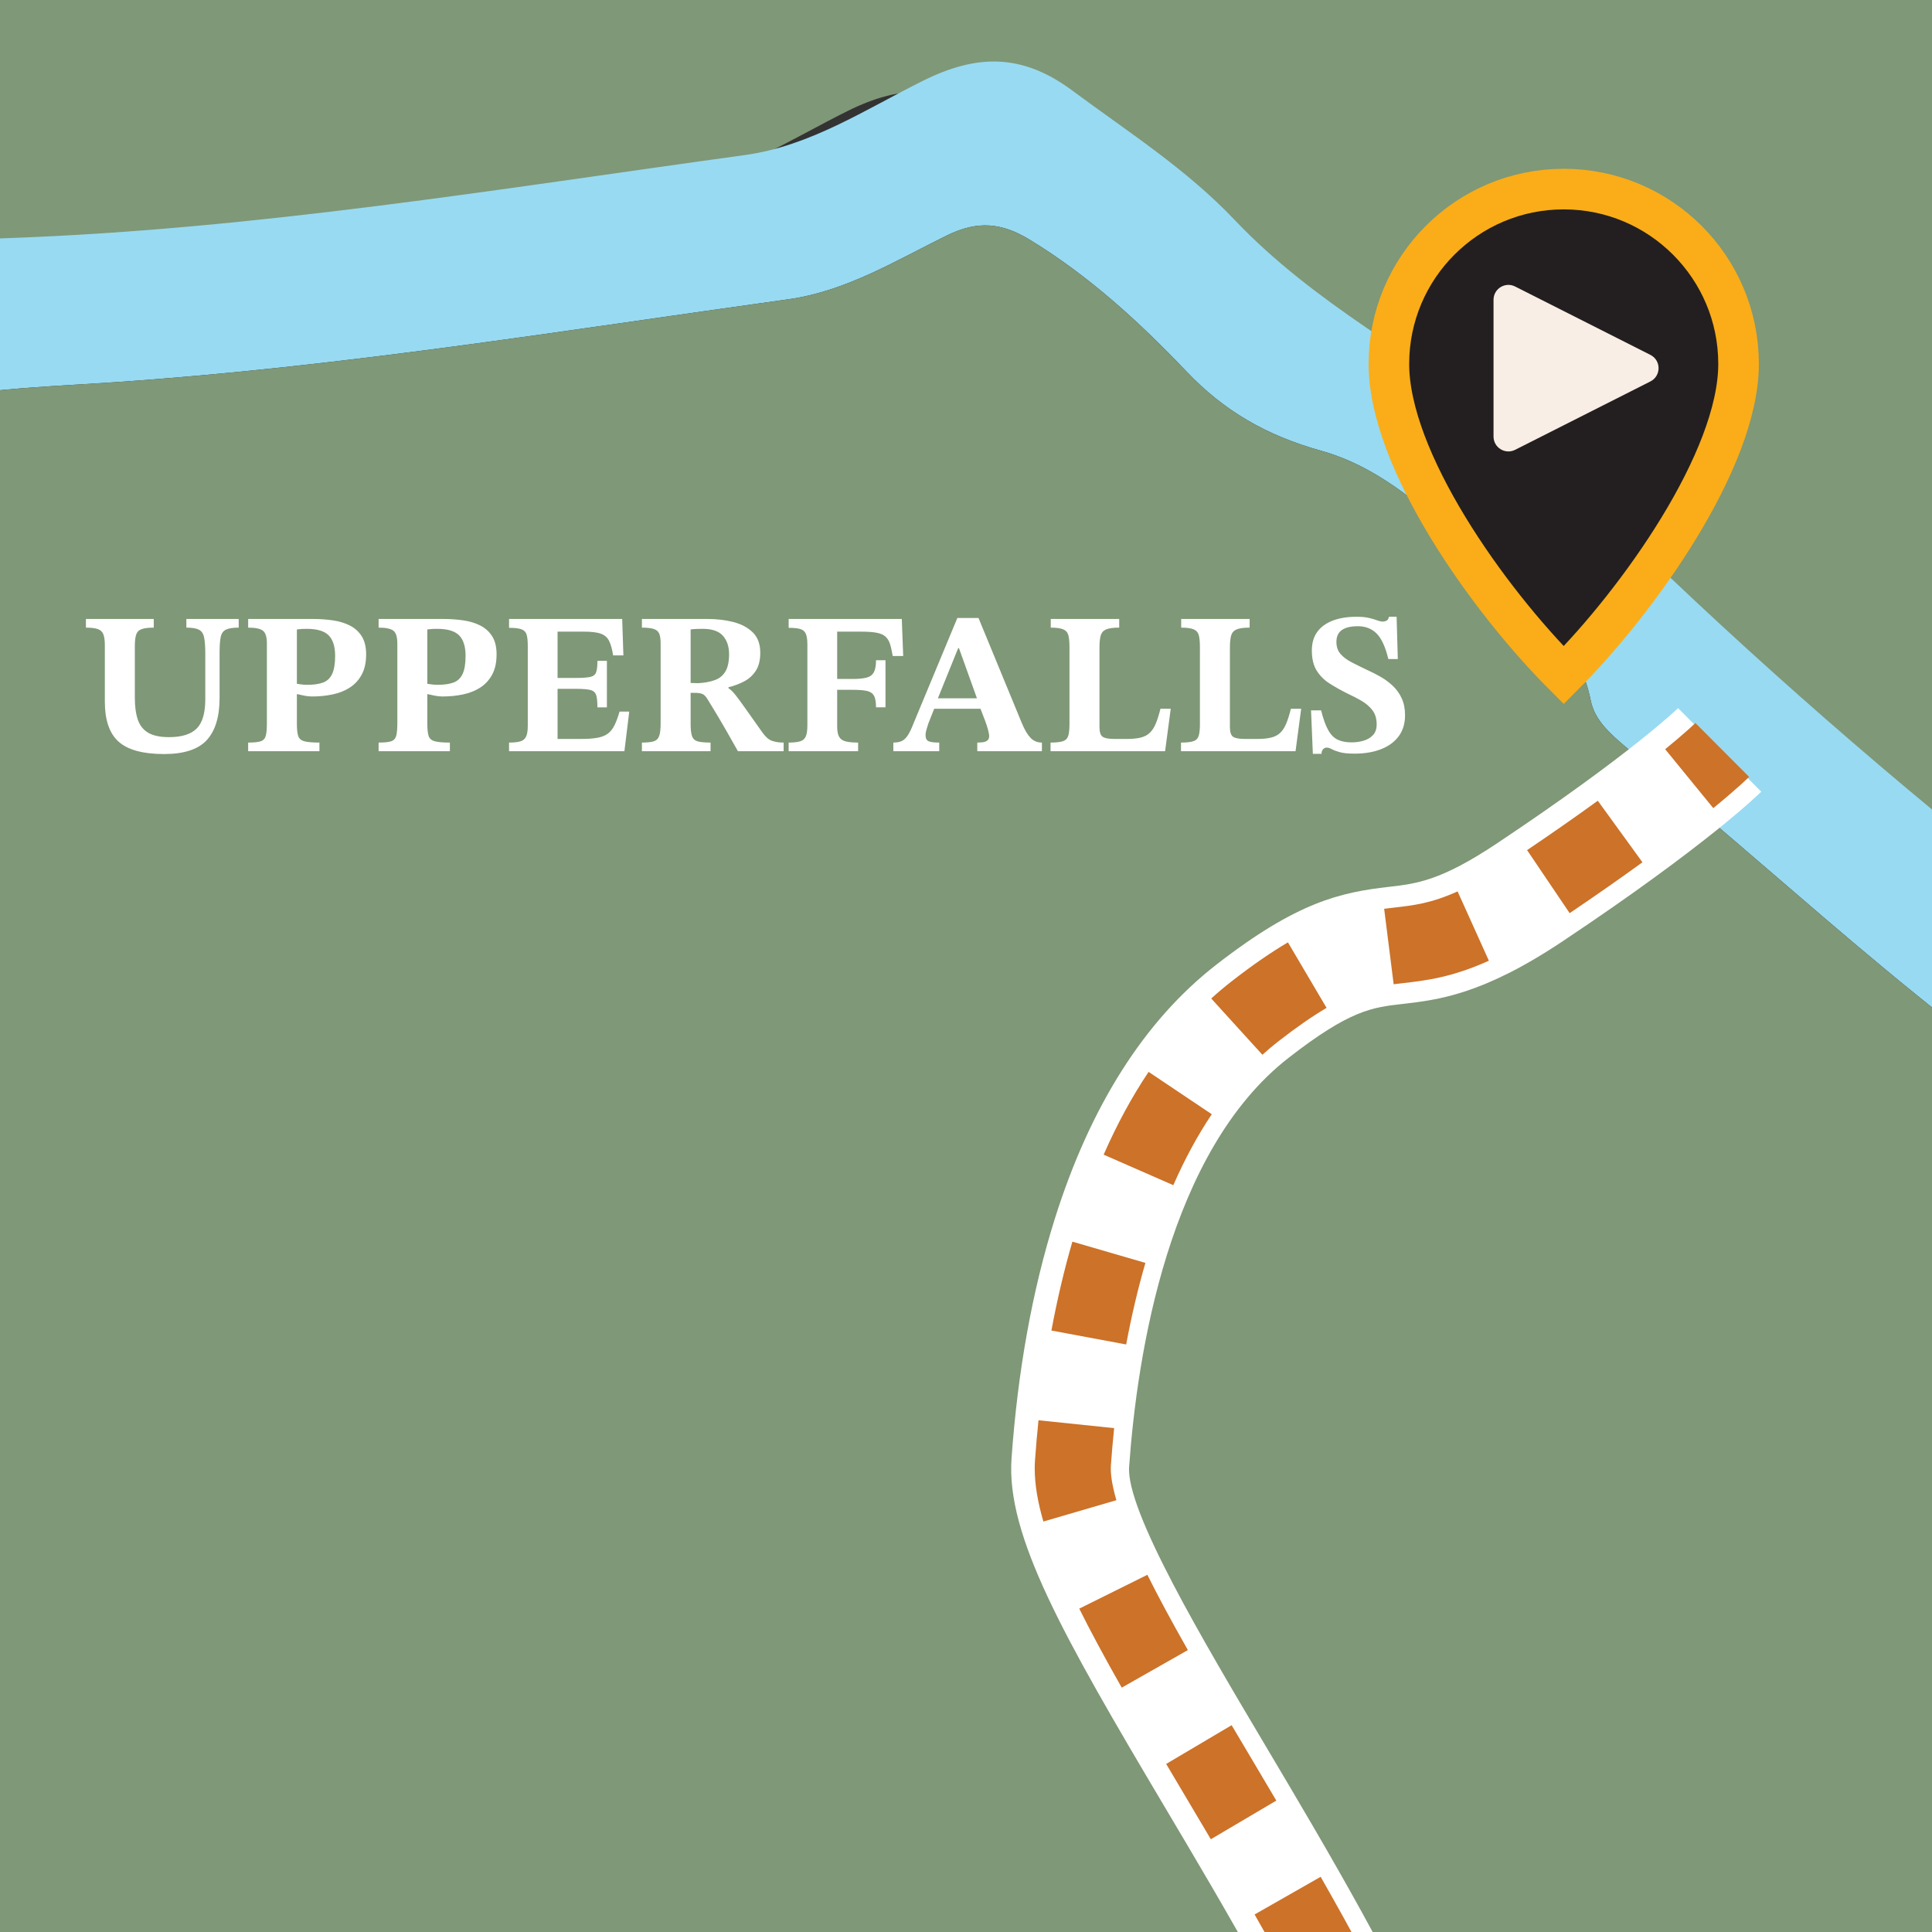 <?xml version="1.0" encoding="UTF-8"?>
<svg id="Layer_2" data-name="Layer 2" xmlns="http://www.w3.org/2000/svg" xmlns:xlink="http://www.w3.org/1999/xlink" viewBox="0 0 2445.814 2445.814">
  <rect x="0" y="0" width="2445.814" height="2445.814" fill="#333333" stroke="none"/>
  <defs>
    <clipPath id="clippath">
      <rect width="2445.814" height="2445.814" fill="none" stroke-width="0"/>
    </clipPath>
    <clipPath id="clippath-1">
      <rect x="-7608.182" y="-2249.82" width="11609.673" height="11609.673" fill="none" stroke-width="0"/>
    </clipPath>
  </defs>
  <g id="Layer_2-2" data-name="Layer 2">
    <g>
      <g clip-path="url(#clippath)">
        <g id="Layer_1-2" data-name="Layer 1-2">
          <g>
            <g clip-path="url(#clippath-1)">
              <g>
                <g id="e2eBXO">
                  <g>
                    <path d="M7629.445-2210.222c1313.488,0,2626.973,0,3940.461-0,23.192,199.64,48.282,399.089,68.333,599.043,5.501,54.866,25.226,58.493,72.041,46.461,163.14-41.929,327.532-78.982,490.941-119.911,38.565-9.66,52.37-.881,61.957,39.293,46.145,193.355,96.545,385.692,145.009,578.498,26.884,106.963,26.475,106.935,126.116,79.704,6.326-1.729,13.787.685,20.717,1.171V4065.87c-68.652,9.391-130.489,40.903-185.811,77.123-50.253,32.903-86.118,26.781-133.527.958-460.692-250.929-922.118-500.512-1383.79-749.637-87.739-47.346-88.287-45.492-125.216,46.494-162.225,404.072-326.448,807.358-485.617,1212.629-33.108,84.3-95.392,164.716-90.586,255.649,8.614,162.944,36.778,324.849,56.595,487.211,4.736,38.804,23.357,55.39,65.05,54.082,91.322-2.865,182.815-2.048,274.206-.608,142.232,2.239,136.419-27.845,134.99,134.402-144.283,12.27-284.93,27.736-418.541,98.628-328.833,174.475-665.784,333.712-993.785,509.671-156.491,83.949-320.647,151.096-475.59,238.27-183.69,103.35-374.688,193.715-562.516,289.718-29.525,15.091-55.653,28.328-90.475,3.744-181.375-128.055-364.676-253.373-547.077-379.981-317.237-220.201-635.445-439.034-950.664-662.091-81.76-57.857-176.015-101.625-241.312-179.614-207.106-247.354-411.063-497.343-616.238-746.315-.666-23.369,1.903-47.37-2.517-70.007-32.578-166.863-66.378-333.521-83.301-502.922-11.068-110.788-74.442-175.069-177.394-190.407-222.212-33.104-438.234-95.503-647.384-174.721-187.354-70.962-402.546-79.992-554.919-232.563-131.198-131.367-300.792-224.868-390.7-397.269-21.538-41.301-49.739-79.101-74.339-118.844-14.28-23.067-32.711-42.376-60.517-42.797-100.747-1.524-201.535-1.692-302.288-.622-28.398.301-52.55,16.79-52.157,46.253.391,29.254,29.462,34.527,52.457,35.227,63.226,1.925,127.354,7.375,189.627-.47,89.064-11.219,139.03,29.011,178.256,102.458,30.565,57.233,63.595,115.925,107.623,162.55,67.11,71.07,146.349,130.508,217.412,198.066,118.221,112.39,249.201,197.418,409.453,242.637,323.332,91.238,638.193,212.966,971.831,266.61,21.128,3.397,32.815,9.76,36.857,33.16,26.929,155.88,55.44,311.486,83.114,467.238,2.593,14.584-1.291,27.918-14.296,37.112-99.115-118.046-198.23-236.092-297.345-354.138-5.986-17.873-18.494-27.721-37.059-30.118l-.139,1.041c.539-12.519-4.168-22.351-14.912-29.087-4.042-4.394-8.083-8.789-12.125-13.183-5.397-4.731-10.794-9.463-16.191-14.194l1.226-1.062c-23.982-54.734-63.383-88.174-123.267-102.465-238.773-56.983-476.857-116.849-715.482-174.468-28.104-6.786-52.609-16.829-75.367-34.767-280.89-221.415-563.397-440.811-842.118-664.915-44.761-35.989-102.36-55.373-134.764-109.054-58.028-96.127-121.082-189.21-181.301-284.03-74.63-117.513-156.808-229.179-202.917-364.531-122.951-360.933-253.831-719.164-381.292-1078.564-10.192-28.739-17.773-58.725-41.391-80.128-70.631-64.007-139.395-131.871-212.152-191.361-183.358-149.924-357.78-308.313-523.696-476.773-14.635-14.859-31.441-27.812-48.293-40.219-115.777-85.239-245.834-152.888-345.373-257.721-62.127-65.432-135.425-111.846-206.166-164.384-64.16-47.65-121.727-45.554-188.709-12.29-73.037,36.271-142.684,82.704-225.861,94.131-309.975,42.584-618.93,94.026-932.543,105.095-53.398,1.885-108.912,4.636-159.316,20.289-251.49,78.097-496.119,184.108-763.361,197.621-81.835,4.138-169.303,37.79-246.755-32.66-154.08-140.152-310.81-277.595-470.824-410.902-49.439-41.188-88.427-98.536-155.19-117.519l-1.815,1.311c-4.79-4.742-9.58-9.485-14.371-14.228l.88-.642c-4.387-24.409-20.005-37.115-43.437-41.678-4.511-4.436-9.022-8.872-13.54-13.303-29.416-42.303-66.412-76.028-112.53-99.432-8.031-5.165-16.061-10.329-24.092-15.494-8.527-21.632-22.416-37.277-46.448-41.601-3.238-15.597-13.08-23.98-28.591-26.169-17.312-18.845-33.626-38.734-52.088-56.375-209.655-200.343-420.06-399.905-629.172-600.811-40.838-39.235-84.042-73.696-133.593-101.219-144.508-80.268-290.444-158.287-431.631-244.084-83.445-50.708-181.302-77.659-251.206-150.667,6.243-188.911,15.68-377.802,16.814-566.743.348-57.926,22.656-89.234,67.002-117.996,62.251-40.374,134.524-64.645,188.798-117.631h1942.084c23.626,90.795,28.264,92.968,106.379,49.914,30.207-16.65,60.429-33.277,90.644-49.914,2720.794 0,5441.589 0,8162.383 0,7.834,128.956-15.399,245.873-89.807,358.577-84.769,128.395-178.738,253.928-233.74,399.486-123.364,326.478-242.008,654.738-363.476,981.937-9.408,25.339-10.223,47.962-5.876,74.663,31.568,193.883,66.378,387.488,89.322,582.457,25.406,215.894,69.66,417.77,266.42,549.666,47.804,32.044,75.482,109.99,129.78,108.712,49.255-1.159,84.232-68.151,122.852-108.386,35.363-36.841,62.758-41.598,108.065-11.434,120.147,79.99,233.603,170.374,361.948,237.915,29.459,15.502,41.31,42.354,47.67,73.891,27.748,137.621,60.529,274.378,83.284,412.796,11.821,71.914,50.596,116.482,104.065,158.442,41.413,32.501,58.519,23.341,71.296-23.454,36.387-133.257,66.096-269.152,113.941-398.262,60.64-163.633,66.67-321.193-3.26-481.517-12.118-27.78-19.081-57.841-28.024-86.969-73.577-239.594-147.766-479.005-219.738-719.081-9.595-32-26.574-64.658-7.54-101.843,28.803-56.262,54.888-114.095,78.791-172.623,17.164-42.031,38.905-47.719,81.328-31.538,286.742,109.368,574.758,215.401,861.813,323.957,37.2,14.068,65.18,13.717,94.723-16.53,96.551-98.849,194.862-195.992,293.189-293.086,20.08-19.827,28.608-40.551,23.74-69.08-13.364-78.319-27.353-156.684-36.007-235.588-4.025-36.677-19.895-53.205-53.111-63.273-118.817-36.016-236.153-77.196-355.724-110.388-315.928-87.698-316.277-86.439-549.726-319.003-14.954-14.897-29.286-30.49-45.015-44.523-30.771-27.457-48.756-59.735-56.878-101.563-39.232-202.041-84.895-402.891-120.927-605.471-15.898-89.389-50.767-175.923-45.653-268.885v-.001Z" fill="#7f9877" stroke-width="0"/>
                    <path d="M10806.681,6730.454c-10.024,14.726-25.473,12.512-40.129,12.846-21.066-22.947-50.572-18.486-72.631-11.605-109.717,34.222-211.392,76.132-287.747,174.346-311.466,400.625-542.258,859.759-894.059,1230.75-181.189,191.073-339.8,406.285-578.329,536.146-67.677,36.845-126.153,99.314-197.444,119.152-210.36,58.535-426.156,82.853-643.915,36.948-130.33-27.473-260.096-57.623-390.339-85.524-618.703-132.542-1240.618-248.276-1863.884-357.091-56.706-9.901-117.083-10.879-167.489-46.664-80.071-56.842-159.716-114.391-241.502-168.688-203.848-135.332-391.038-297.684-631.075-374.18-60.515-19.285-97.014-17.517-137.664,32.419-85.591,105.136-175.821,206.518-264.9,308.788-167.436,192.234-335.937,383.541-503.022,576.079-236.015,271.972-472.691,543.394-706.003,817.673-115.053,135.256-239.497,262.584-344.979,405.959h-253.315c200.642-252.671,419.895-489.413,629.369-734.527,138.195-161.706,280.302-320.06,419.783-480.676,171.662-197.675,342.599-395.979,513.486-594.326,109.854-127.504,218.623-255.946,328.864-383.112,26.142-30.154,32.151-49.328-13.887-64.406-108.713-35.608-213.541-83.514-326.166-106.681-308.549-63.469-617.195-125.223-931.057-159.349-210.726-22.911-417.638-67.667-633.488-41.184-242.935,29.804-489.157,31.592-731.137,73.666-149.275,25.956-305.192,23.852-447.99,73.855-350.964,122.893-712.085,218.763-1048.817,380.357-115.893,55.616-240.807,94.475-345.643,170.968-103.777,75.722-202.246,158.669-304.545,236.472-343.464,261.212-705.871,492.874-1089.337,690.952-60.075,31.03-115.233,75.199-182.252,89.181-231.13,48.22-462.349,95.349-701.415,76.703-88.562-6.908-178.17.908-267.156-2.179-178.375-6.189-353.866,17.61-530.454,38.066-150.423,17.428-300.523,66.013-451.931,44.853-207.649-29.019-416.966-57.205-618.676-115.874-242.587-70.557-487.701-138.706-720.464-235.079-261.966-108.465-501.434-258.114-668.393-502.23-52.963-77.438-101.05-162.749-181.527-219.033-21.336-26.761-42.84-53.389-63.959-80.322-18.179-23.185-39.188-30.192-65.155-12.852-23.33-.892-47.059-4.107-69.063,6.923-108.827,54.548-225.681,51.569-342.785,49.452-44.223-.8-88.576,5.127-132.591,7.74-148.83,8.834-298.482,22.8-439.798-50.561-216.315-112.294-448.395-188.254-671.57-284.691-81.312-35.135-153.469-34.273-235.31-8.461-66.681,21.029-120.434,41.979-135.452,120.474-12.347,64.533-55.815,118.481-42.876,193.6,30.445,176.765,103.813,333.16,201.758,480.158,35.486,53.258,37.758,104.041-2.777,155.096-52.281,65.851-105.361,131.1-156.323,197.959-34.476,45.231-79.868,55.435-131.166,44.523-93.599-19.91-186.568-42.763-279.985-63.558-40.487-9.013-71.888-30.705-100.887-59.797-80.913-81.171-163.527-160.647-245.469-240.791-0-98.504-0-197.007-0-295.511,81.448,112.042,193.155,196.836,279.096,303.48,84.706,105.111,197.21,136.066,317.798,154.445,67.135,10.233,79.979-60.792,116.932-95.606,28.482-26.833,10.554-49.498-5.514-73.934-84.38-128.326-142.869-267.037-168.133-419.33-10.687-64.42-35.045-129.109-15.312-193.86,27.258-89.444,61.391-176.826,93.744-264.663,12.382-33.616,30.497-64.838,67.48-76.397,100.425-31.384,200.947-62.557,302.143-91.31,26.652-7.574,55.503-5.351,82.829,5.736,201.631,81.809,403.589,162.815,605.139,244.823,152.21,61.932,294.959,157.37,472.52,126.164,45.782-8.046,93.267-14.68,139.266-11.566,113.464,7.681,216.629-24.007,319.982-65.166,50.325-20.04,57.909-33.42,19.015-75.274-133.723-143.902-264.859-290.227-395.875-436.619-289.092-323.019-550.457-667.174-783.91-1032.47-11.233-17.576-26.577-33.484-25.925-56.454,3.382-119.186-12.266-239.46,10.551-357.447,81.955-423.788,192.827-842.085,239.974-1272.475,9.867-90.071,28.566-177.809-17.188-267.043-38.18-74.462-61.691-156.57-90.26-235.811-119.857-332.439-250.335-657.216-449.606-955.08-261.37-390.689-497.709-798.054-748.165-1196.139-122-193.912-233.925-394.217-366.58-581.406v-365.871c13.861,18.676,29.145,36.468,41.376,56.157,418.526,673.744,838.046,1346.878,1254.047,2022.179,91.79,149.004,199.282,289.552,261.12,456.057,85.519,230.271,172.292,460.076,257.868,690.326,36.992,99.531,82.543,193.456,60.16,309.482-37.496,194.369-54.343,392.627-87.933,587.863-55.296,321.4-168.706,631.838-173.82,963.41-1.011,65.553,8.431,115.662,42.005,169.403,171.512,274.529,375.806,524.296,578.396,775.507,50.729,62.904,65.19,63.217,116.487-6.453,5.387-.625,10.774-1.251,16.144-1.867,4.293-4.819,8.603-9.648,12.913-14.476-.015-4.586-.119-9.169-.313-13.745,41.311-.191,68.219-29.664,97.68-51.173,327.243-238.92,685.667-420.144,1061.286-567.547,232.994-91.432,470.193-168.293,723.96-186.059,148.648-10.406,300.513-24.984,442.786-65.961,303.213-87.33,604.091-183.88,895.317-308.371,167.41-71.564,333.59-147.504,508.779-199.749,34.948.152,69.195-2.872,104.171-8.089,156.158-23.295,313.123-41.127,469.51-62.968,110.341-15.411,221.2-29.464,330.084-52.402,161.411-34.003,322.91-65.746,486.464-88.103,142.78-19.516,288.327-12.507,429.387-46.733,6.969.35,13.938.7,20.908,1.051,29.435,2.278,60.109,14.301,86.044-10.94,33.178-3.068,66.357-6.136,99.535-9.204,19.578,12.773,38.319,15.574,55.132-4.624,60.543-17.25,122.687-7.773,184.067-11.028,33.456,15.928,66.439,20.5,98.211-4.081,75.156-3.657,150.312-7.314,225.468-10.971,19.639,16.448,38.539,17.149,56.481-2.646,142.426-8.085,284.757-20.121,427.294-23.482,365.074-8.61,728.651-29.589,1086.838-107.041,16.244,1.424,33.077,6.357,48.592,3.675,224.356-38.763,448.242-80.346,672.909-117.167,84.957-13.924,169.207-41.143,260.93-34.515-11.272,33.216-36.718,32.505-54.559,35.467-187.885,31.195-376.344,58.952-564.214,90.232-166.599,27.738-334.527,49.124-497.342,96.54-182.808,24.78-363.296,70.747-549.97,60.224-79.669,2.62-160.457-15.984-238.761,12.564-37.289.9-74.577,1.8-111.866,2.701-66.172.896-133.462-16.575-197.948,12.035-37.19.841-74.381,1.682-111.571,2.523-66.265.217-133.584-17.188-198.131,11.819-61.272,2.917-122.545,5.835-183.817,8.751-42.611-12.875-84.926-19.096-125.863,5.609-65.973,3.244-131.946,6.489-197.919,9.733-21.369-14.642-41.051-16.533-57.293,7.579-32.491,2.206-64.981,4.411-97.472,6.617-16.666-14.666-31.173-12.671-43.565,5.645-41.793,3.399-83.587,6.797-125.376,10.196-56.195-15.996-108.039,13.541-163.099,16.026-143.92,6.499-287.011,23.029-429.426,48.513-267.61,47.89-536.362,89.414-804.689,133.274-116.431,19.03-232.987,37.289-349.487,55.898-3.602-.241-7.208-.398-10.818-.471-23.832,3.522-51.072-8.675-70.476,15.275-192.687,79.221-383.646,163.008-578.431,236.679-363.19,137.366-725.036,279.984-1117.805,315.398-144.249,13.006-291.848,24.157-429.854,64.051-328.774,95.041-644.576,224.599-946.02,390.176-183.094,100.571-363.857,202.706-528.986,331.016-14.387,11.177-34.127,17.871-32.694,41.426-29.434,3.104-48.09,24.176-69.046,41.412-46.556,3.695-71.21,16.001-28.807,62.364,83.674,91.494,163.653,186.47,249.43,275.914,209.2,218.141,408.286,445.715,580.717,693.198,133.873,192.142,292.317,349.436,496.38,462.572,46.914,26.01,87.069,64.239,139.472,80.574,387.888,120.907,767.494,271.782,1174.365,324.1,60.121,7.731,121.01,30.937,179.537,25.477,157.762-14.718,314.044-44.792,471.687-61.454,104.331-11.026,207.567-36.565,313.334-31.174,275.633,14.045,551.75,34.464,825.35-17.98,104.616-20.052,213.384-26.275,310.196-80.74,146.922-82.654,299.225-156.253,442.84-244.154,209.562-128.268,416.057-262.176,612.777-409.732,229.42-172.086,444.88-359.529,718.6-469.708,453.847-182.687,905.019-370.484,1389.196-457.642,234.138-42.149,470.094-74.615,708.904-82.392,132.928-4.33,265.616-17.64,398.216-29.161,34.651-3.011,67.711-12.154,103.997-7.126,235.637,32.648,471.987,60.304,707.344,94.779,265.686,38.918,529.853,88.958,787.97,162.766,170.731,48.819,337.493,112.674,503.533,176.319,111.079,42.575,228.965,73.133,328.493,140.046,186.403,125.318,368.287,257.337,552.867,385.391,41.898,29.066,83.801,55.989,137.822,65.378,354.105,61.542,707.39,127.765,1061.374,190.014,441.52,77.64,873.637,201.459,1317.815,266.083,156.466,22.764,318.026,16.653,454.771-47.801,175.885-82.903,340.99-195.125,472.133-347.465,91.549-106.347,186.883-209.647,284.298-310.672,89.89-93.219,165.638-196.794,236.868-303.929,195.633-294.239,392.956-587.292,602.525-871.871,23.421-31.805,45.667-70.584,78.175-88.525,132.743-73.265,265.176-144.166,425.063-150.607,146.335-5.895,291.699-33.824,437.769-49.467,48.776-5.223,61.153-29.438,60.44-74.56-2.109-133.627-1.14-267.306-.706-400.963.076-23.266-1.645-48.334,5.972-69.509,105.533-293.356,216.818-582.707,430.497-820.848,145.029-161.63,332.03-226.237,535.749-255.664,135.795-19.616,275.73-9.69,407.747-57.243v211.079c-109.187,9.563-218.305,25.999-327.574,27.03-151.944,1.434-277.187,76.088-409.816,131.901-10.168,4.28-19.062,13.972-26.035,23.073-53.847,70.288-114.076,134.941-160.826,211.569-171.806,281.6-307.216,572.335-272.121,915.354,5.689,55.622.288,112.379.018,168.609-97.747,40.682-105.327,58.016-72.959,184.328,17.857-46.589,50.77-47.154,85.71-41.911,4.817,36.913,12.312,73.704,14.013,110.76,10.292,224.074,20.48,448.164,28.306,672.334,7.02,201.043,10.855,402.197,16.396,603.294.512,18.621.129,38.107,5.423,55.599,16.231,53.641,2.506,102.245-22.501,148.582-75.463,139.828-156.293,271.931-281.522,379.181-190.144,162.841-343.313,363.916-518.098,543.19-23.861,24.473-51.244,48.971-58.579,85.818-55.914,34.512-87.404,94.245-138.321,133.884-21.905-35.804-44.129-39.953-52.987,5.746-8.087,41.709-28.858,76.381-56.54,103.084-162.95,157.177-306.749,335.012-496.236,463.762h-450.338c58.758-43.509,126.933-68.772,192.273-99.61,78.193-36.902,168.538-59.446,228.609-120.619,155.771-158.633,322.901-305.223,475.561-467.433,272.661-289.717,534.199-589.878,819.146-868.309,111.138-108.598,204.112-235.064,157.791-409.717-2.914-10.983-.52-23.344-.794-35.06-5.38-231.627-2.564-463.854-19.359-694.653-9.672-132.865,4.912-266.908-21.89-398.624-10.947-53.795,24.15-122.569-22.4-160.365-45.437-36.895-109.166-2.418-163.261,5.155-98.29,13.764-199.876,5.809-294.912,41.884l-.004-.002Z" fill="#ddd" stroke-width="0"/>
                    <path d="M-1785.271-41.746c66.763,18.983,105.751,76.331,155.19,117.519,160.014,133.307,316.745,270.75,470.824,410.902,77.452,70.451,164.92,36.798,246.755,32.66,267.243-13.513,511.871-119.524,763.362-197.621,50.404-15.652,105.919-18.404,159.316-20.289,313.613-11.069,622.569-62.511,932.543-105.095,83.178-11.427,152.825-57.86,225.861-94.131,66.982-33.264,124.549-35.36,188.709,12.29,70.741,52.538,144.041,98.952,206.166,164.384,99.539,104.833,229.596,172.482,345.373,257.721,16.852,12.408,33.658,25.36,48.293,40.219,165.915,168.461,340.338,326.849,523.696,476.773,72.757,59.49,141.521,127.355,212.152,191.361,23.618,21.403,31.199,51.389,41.391,80.128,127.461,359.4,258.341,717.631,381.292,1078.564,46.107,135.353,128.287,247.018,202.917,364.531,60.219,94.821,123.273,187.903,181.301,284.03,32.405,53.68,90.005,73.065,134.764,109.054,278.723,224.103,561.228,443.5,842.118,664.915,22.756,17.938,47.263,27.982,75.367,34.767,238.624,57.619,476.709,117.485,715.482,174.468,59.883,14.291,99.285,47.73,123.251,102.479-71.036,1.48-108.099,45.403-132.113,105.645-25.38-11.084-45.606-29.743-74.767-36.658-223.042-52.896-444.786-111.427-668.431-161.529-64.893-14.538-117.659-43.15-167.599-82.338-255.771-200.699-510.466-402.78-767.359-602.032-130.156-100.953-253.609-205.51-334.851-353.774-45.926-83.814-109.175-157.975-158.064-240.374-45.191-76.166-97.999-147.974-127.658-233.651-113.365-327.482-229.971-653.842-344.382-980.966-33.994-97.199-64.419-193.801-151.374-262.263-106.477-83.832-207.683-174.355-311.169-261.985-13.997-19.44-28.005-38.863-55.16-40.29-22.809-38.585-75.32-57.051-84.178-101.061-13.339-66.263-56.91-107.225-102.748-146.342-74.521-63.595-143.454-143.116-238.141-169.498-70.145-19.543-123.579-50.85-170.86-100.51-59.955-62.972-123.577-121.129-198.316-166.717-35.075-21.394-65.6-24.801-104.833-5.524-64.725,31.803-127.671,70.724-201.066,80.902-284.544,39.458-568.025,85.889-855.373,105.133-103.579,6.937-208.063,9.188-311.569,42.066-295.428,93.842-586.303,206.334-906.645,199.637-109.409-2.288-165.31-54.506-222.374-126.337,6.423-9.617,11.895-20.062,19.422-28.72,56.598-65.096,54.943-75.489-9.727-132.327-62.594-55.014-118.553-118.629-185.505-167.373-88.911-64.733-151.004-158.667-247.289-214.95-34.086-19.925-74.223-44.777-63.994-97.797l-.001 0ZM3377.864,2978.704c-9.93-38.551-46.885-65.855-72.193-100.058-7.706-10.412-31.952-8.184-38.616,13.7-9.02,29.626,51.658,123.473,81.993,128.653,32.488,5.548,24.707-18.658,28.816-42.296v.001Z" fill="#98daf2" stroke-width="0"/>
                    <path d="M2475.45,4861.925c-37.905-61.314-78.124-121.338-113.236-184.211-75.175-134.607-149.1-269.217-240.195-394.785-94.286-129.967-176.796-268.892-217.468-427.007-29.006-112.77-50.763-227.459-81.69-339.656-13.401-48.614,1.398-62.744,44.324-81.517,90.669-39.653,199.623-47.679,266.796-129.841,56.126-68.651,122.748-78.419,200.277-58.417,58.337,15.051,108.135,5.081,157.986-30.717,102.236-73.415,205.276-145.048,327.393-185.931,79.427-26.592,153.912-67.811,231.024-101.533,26.677-11.667,35.251-31.769,26.167-56.602-10.65-29.108-33.446-27.889-57.772-15.702-176.872,88.615-370.922,143.906-528.083,270.661-53.792,43.385-110.92,48.972-177.68,35.293-55.017-11.273-119.214-28.465-162.143,29.76-73.644,99.884-189.32,123.068-293.99,166.593-30.078,12.507-46.115,4.598-37.294-31.299,14.514-59.066,16.662-119.95,25.666-179.602,41.623-275.77-48.862-523.677-175.301-755.576-82.909-152.06-157.725-304.946-226.162-463.781-42.043-97.579-19.8-178.673-6.537-267.719,5.134-34.462,16.451-67.955,23.155-102.24,29.708-151.912,181.568-305.626,332.717-330.404,144.563-23.699,257.748-100.849,359.683-199.733,103.486,87.63,204.692,178.153,311.169,261.985,86.955,68.461,117.38,165.064,151.374,262.263,114.411,327.123,231.017,653.484,344.382,980.966,29.659,85.676,82.466,157.485,127.658,233.65,48.888,82.399,112.138,156.56,158.064,240.374,81.242,148.264,204.696,252.821,334.851,353.774,256.893,199.252,511.59,401.333,767.359,602.032,49.94,39.188,102.706,67.8,167.599,82.338,223.644,50.102,445.388,108.633,668.431,161.529,29.161,6.916,49.388,25.574,74.767,36.658,158.642,224.328,343.612,427.453,517.429,639.504,75.126,91.651,141.883,190.92,231.058,270.729,62.57,101.458,149.555,183.782,219.393,279.427,94.593,129.547,204.898,241.74,343.885,323.7,16.922,9.977,28.873,23.316,36.563,40.966-43.87,18.472-37.094,43.251-14.777,77.232,62.722,95.502,122.017,193.244,183.211,289.756,141.478,223.136,283.724,445.789,424.42,669.417,18.879,30.003,38.651,48.821,76.572,51.531,97.597,6.972,195.215,15.53,292.276,27.8,247.342,31.268,493.702,68.28,738.402,117.429,78.897,15.847,167.552,36.021,239.743-24.593,51.647-43.365,106.759-60.621,172.378-52.613,10.517,1.284,24.407-2.719,32.752-9.318,140.573-111.186,316.665-160.177,461.422-263.925,11.885-8.516,29.952-30.651,40.254-9.486,23.027,47.305,44.854,15.127,65.676,3.002,54.32-31.635,108.627-63.52,161.012-98.215,290.369-192.316,579.976-385.782,870.42-577.986,32.544-21.538,67.684-51.036,103.375-53.751,116.285-8.849,233.022-2.779,346.999,27.498,2.105,64.962,4.207,129.925,6.31,194.888-20.261,24.028-21.532,47.579,1.774,70.51,11.41,74.514,13.842,149.47,11.057,224.683-22.169,2.386-48.83-5.35-58.232,25.822-12.839.789-25.68,1.579-38.535,2.372-17.758-18.564-25.594-6.319-32.026,10.295-3.783,1.203-7.339,2.885-10.675,5.038-14.184.265-28.358.535-42.532.806-17.376-22.686-24.318-7.585-30.975,8.552-3.92,1.186-7.662,2.791-11.226,4.805-18.85-.035-37.696-.059-56.543-.083-16.212-20.345-23.733-8.409-30.028,8.083-145.257-1.685-258.245,57.903-351.388,169.577-55.047,65.998-126.096,118.448-187.869,179.11-41.576,40.827-90.341,75.517-120.111,127.193-63.105,109.529-122.146,221.515-188.342,329.117-84.442,137.265-147.122,288.165-252.371,412.298-140.616,165.843-282.836,330.344-425.637,494.315-41.008,47.086-71.367,105.77-133.619,131.445-155.788,64.252-311.683,128.246-467.356,192.779-20.053,8.313-40.058,12.282-61.574,9.56-171.514-21.69-342.713-46.809-514.759-62.816-53.454-4.973-107.917-33.885-163.128-6.441-203.033-44.53-406.026-89.229-609.154-133.326-20.417-4.432-41.625-5.212-62.393-7.69-22.405-22.417-51.359-8.819-76.961-13.858,0,0-1.239-.798-1.229-.799-22.862-18.428-51.19-20.521-78.33-26.434-123.464-26.896-245.698-65.293-370.593-78.407-185.281-19.455-322.31-107.162-434.767-249.039-70.12-88.463-151.957-164.029-263.505-201.845-64.12-21.737-125.852-51.247-187.179-80.372-296.929-141.011-601.371-263.814-921.82-337.787-474.361-109.5-954.299-189.774-1440.009-228.544-110.902-8.853-223.92-15.626-335.444,4.517-38.141-5.221-79.643,12.718-114.279-16.568.009.015.401.451.401.451-7.998,1.715-15.996,3.431-23.889,5.01-8.453-3.325-16.895-8.935-25.584-9.349-231.872-11.068-463.357-.212-694.653,14.725-104.891,6.775-213.967,2.196-313.362,30.295-269.073,76.065-538.486,152.737-801.553,248.458-115.134,41.893-138.743,38.121-204.93-63.266-66.53-101.913-134.671-202.854-198.128-306.653-22.339-36.542-43.086-36.853-79.874-25.456-126.434,39.164-229.504,100.021-262.102,241.052-6.739,29.156-24.129,55.731-35.304,84.011-16.26,41.149-42.361,68.351-85.179,86.609-198.065,84.453-392.827,176.887-592.439,257.368-96.804,39.031-158.994,93.012-179.063,199.058-37.039,195.709-144.424,346.846-294.512,478.031-128.957,112.716-247.169,235.367-416.349,288.605-35.49,11.168-68.31,30.588-102.892,44.921-174.958,72.512-343.495,160.069-522.567,222.923-41.877-6.757-83.814-6.507-125.808-1.091-9.842-.091-19.67-.156-29.498-.221-18.701-.345-37.401-.691-56.102-1.055-262.225-4.775-524.459-9.198-786.665-14.859-23.831-.514-55.851,12.934-69.608-16.697-12.68-27.311,12.857-47.37,25.973-68.63,120.481-195.289,241.227-390.417,361.893-585.592,15.183-24.559,28.051-46.358,1.943-75-115.09-126.259-228.964-253.65-341.69-382.024-27.518-31.336-52.346-32.703-84.434-9.727-49.474,35.425-101.73,67.149-149.694,104.446-43.391,33.744-85.482,37.982-137.451,20.847-99.923-32.943-200.208-69.358-303.308-87.182-248.707-42.998-498.653-79.732-748.978-112.223-260.626-33.83-262.099-29.671-406.446-243.855-26.802-39.769-55.218-56.575-103.376-54.233-238.424,11.599-477.212,16.836-715.373,32.102-85.063,5.452-137.637-25.095-190.996-87.229-77.167-89.854-153.874-181.975-251.319-252.411-1.433-23.555,18.307-30.248,32.694-41.426,165.129-128.311,345.892-230.446,528.986-331.016,301.445-165.578,617.246-295.136,946.02-390.176,138.006-39.894,285.605-51.045,429.854-64.051,392.769-35.414,754.615-178.032,1117.805-315.398,194.785-73.672,385.745-157.458,578.42-236.682,23.371-.98,46.754-1.958,70.136-2.937-.392,38.529,11.457,75.611,28.227,107.937,101.229,195.113,205.736,388.522,308.442,582.873,17.789,33.662,39.299,21.882,64.461,11.329,129.545-54.327,260.675-105.05,388.771-162.558,47.241-21.209,69.963-11.247,96.13,29.825,120.785,189.582,245.738,376.519,365.724,566.596,30.47,48.267,57.259,56.161,107.288,28.902,252.952-137.817,507.127-273.41,761.74-408.144,36.707-19.424,43.656-36.813,26.316-76.395-90.182-205.863-177.799-412.869-264.146-620.377-18.992-45.643-43.297-72.886-96.482-75.887-51.006-2.878-101.293-17.019-152.156-24.416-45.372-6.596-51.167-23.555-21.856-58.835,35.654-42.914,75.89-83.157,94.669-137.839,20.712-2.787,36.232-14.787,50.739-28.587,41.793-3.399,83.587-6.798,125.374-10.153,16.118,10.274,29.764,1.683,43.571-5.688,32.491-2.206,64.981-4.412,97.465-6.577,20.789,10.165,39.261,2.894,57.3-7.619,65.973-3.244,131.946-6.489,197.908-9.738,42.427,8.834,83.967-2.517,125.875-5.604,61.272-2.917,122.545-5.835,183.806-8.755,66.807,8.923,132.619.983,198.143-11.816,37.19-.841,74.381-1.682,111.558-2.525,66.485,4.314,132.723,4.372,197.961-12.032,37.289-.9,74.577-1.8,111.851-2.701,79.829.519,159.939,6.073,238.776-12.564,186.674,10.523,367.162-35.444,549.953-60.218.609,5.036,1.235,10.065,1.83,15.111" fill="#7f9877" stroke-width="0"/>
                    <path d="M1867.183,3434.749c-42.926,18.774-57.725,32.903-44.324,81.517,30.928,112.197,52.684,226.886,81.69,339.656,40.672,158.115,123.182,297.04,217.468,427.007,91.094,125.568,165.02,260.178,240.195,394.785,35.113,62.873,75.332,122.896,113.242,184.186-20.886,28.506-53.344,21.624-81.889,26.722-94.603-174.053-177.692-356.476-298.912-513.024-159.55-206.049-268.303-430.062-308.095-687.474-4.985-32.247-3.971-68.015-18.168-95.799-65.352-127.892-22.486-255.593-7.339-384.165,20.037-170.094,15.697-335.033-39.947-503.645-55.045-166.8-138.77-313.15-225.617-462.604-67.359-115.917-108.942-247.285-157.063-373.658-17.895-46.999,8.591-96.619,11.912-145.371,15.728-230.948,108.294-417.086,317.042-533.296,24.187-13.465,50.573-27.293,77.336-31.075,116.756-16.499,219.542-59.819,304.827-142.967,12.906-12.583,32.078-18.74,48.369-27.872,27.172,1.425,41.18,20.848,55.177,40.288l.001-.001c-101.934,98.884-215.119,176.034-359.683,199.733-151.149,24.778-303.009,178.492-332.717,330.404-6.704,34.285-18.021,67.778-23.155,102.24-13.263,89.046-35.506,170.14,6.537,267.719,68.437,158.836,143.254,311.721,226.162,463.781,126.44,231.899,216.924,479.806,175.301,755.576-9.004,59.651-11.153,120.536-25.666,179.602-8.822,35.897,7.216,43.806,37.294,31.299,104.67-43.525,220.346-66.709,293.99-166.593,42.929-58.225,107.125-41.033,162.143-29.76,66.76,13.679,123.888,8.092,177.68-35.293,157.162-126.755,351.211-182.045,528.083-270.661,24.325-12.187,47.123-13.406,57.772,15.702,9.086,24.833.511,44.934-26.167,56.602-77.112,33.723-151.597,74.942-231.024,101.533-122.116,40.883-225.158,112.515-327.393,185.931-49.851,35.798-99.649,45.768-157.986,30.717M1776.015,3491.177c9.835-37.643,20.967-67.26-1.915-95.789-6.662-8.304-18.188-2.892-22.403,5.833-15.806,32.725-6.329,59.613,24.318,89.955Z" fill="#7f9877" stroke-width="0"/>
                    <path d="M2393.567,4888.622c-94.601-174.054-177.691-356.476-298.912-513.024-159.55-206.049-268.303-430.062-308.096-687.475-4.984-32.246-3.97-68.014-18.169-95.799-65.351-127.892-22.486-255.593-7.338-384.165,20.036-170.093,15.695-335.033-39.947-503.645-55.045-166.8-138.769-313.15-225.618-462.604-67.359-115.917-108.943-247.285-157.062-373.658-17.895-46.999,8.591-96.619,11.91-145.37,15.731-230.948,108.297-417.087,317.043-533.296,24.188-13.464,50.574-27.293,77.337-31.075,116.757-16.499,219.542-59.819,304.826-142.967,12.906-12.583,32.08-18.74,48.37-27.872-22.792-38.587-75.304-57.052-84.162-101.062-13.339-66.263-56.91-107.225-102.748-146.342-74.521-63.595-143.454-143.116-238.142-169.497-70.146-19.544-123.577-50.85-170.861-100.51-59.955-62.972-123.577-121.13-198.316-166.717-35.073-21.394-65.6-24.801-104.832-5.524-64.726,31.803-127.672,70.724-201.066,80.902-284.544,39.458-568.025,85.889-855.373,105.133-103.579,6.937-208.065,9.187-311.569,42.066-295.429,93.842-586.303,206.334-906.645,199.637-109.409-2.288-165.309-54.506-222.359-126.377-21.491-13.673-44.994-24.966-64.173-41.326-109.666-93.539-221.417-184.969-326.383-283.583-98.026-92.094-213.112-165.254-298.734-270.796-24.641-2.121-36.203-19.469-45.669-39.257-66.098-34.369-115.738-87.846-164.828-141.964-58.192-31.343-104.091-78.076-151.283-122.78-193.449-183.25-382.055-371.882-580.763-549.211-113.441-101.235-260.455-154.537-391.872-230.152-82.419-47.422-158.931-107.695-253.782-131.576-8.717,215.309-18.103,430.549-25.994,645.842-14.326,390.916-27.872,781.86-41.541,1172.799-14.322,409.601-29.213,819.184-42.287,1228.825-7.701,241.218-12.297,482.534-18.498,723.801-.481,18.694-3.305,37.323-3.874,56.017-8.341,273.935-16.35,547.88-24.836,821.809-1.08,34.829,14.326,50.515,48.97,54.257,79.057,8.537,158.522,15.926,236.584,30.432,106.208,19.736,216.866,12.672,314.04,82.165,135.134,96.639,280.302,179.143,419.069,270.882,34.452,22.776,60.372,24.057,95.489,4.487,88.01-49.046,180.8-90.032,266.223-143.035,63.967-39.69,88.366-21.242,117.586,40.507,70.149,148.254,146.746,293.531,223.245,438.69,82.522,156.584,84.728,159.424-85.455,206.264-308.674,84.957-612.356,189.234-935.642,215.722-138.973,11.386-281.618,20.701-415.483,63.915-663.981,214.343-1335.479,405.848-1976.896,687.193-363.242,159.33-721.724,324.685-1058.603,534.907-36.058,22.501-45.587,43.871-35.422,85.164,22.91,93.066,34.41,189.152,60.545,281.173,70.692,248.917,66.867,518.753,208.896,747.625,41.31-.192,68.218-29.665,97.679-51.174,327.244-238.92,685.667-420.144,1061.286-567.547,232.995-91.432,470.193-168.293,723.961-186.059,148.648-10.406,300.513-24.984,442.786-65.961,303.212-87.33,604.09-183.881,895.315-308.371,167.41-71.564,333.591-147.504,508.791-199.754,1.09-8.805,2.182-17.61,3.274-26.415,79.298,2.715,155.879-17.844,233.643-28.178,193.758-25.747,387.916-49.159,580.9-79.869,156.317-24.874,311.211-58.748,466.644-89.1,174.274-34.031,352.74-27.763,527.657-55.434,58.723-60.423,107.132-129.346,160.81-193.843,52.019-62.507,88.949-135.948,184.499-160.563,509.883-131.357,1017.67-270.832,1526.401-406.686,1.06-.283,2.094-.578,3.137-.868-.183.369-.552.676-1.271.868-508.729,135.854-1016.518,275.33-1526.401,406.686-95.55,24.615-132.48,98.057-184.499,160.563-53.676,64.497-102.087,133.42-160.81,193.843,1.861,6.924,3.721,13.849,5.599,20.74,6.988.317,13.956.668,20.927,1.018,27.123-15.938,56.932-10.742,86.05-10.932,33.171-3.075,66.349-6.144,99.529-9.212,18.382-1.537,36.764-3.074,55.139-4.617,60.533-17.257,122.678-7.78,184.059-11.036,32.735-1.48,64.574-24.673,98.218-4.076,75.149-3.662,150.305-7.319,225.461-10.976,18.815-1.13,36.862-18.702,56.481-2.641,142.426-8.09,284.757-20.126,427.293-23.486,365.073-8.61,728.652-29.589,1086.816-107.073,17.351-25.994,35.42-50.989,71.28-51.229,56.322-60.539,575.003,371.601,655.405,347.402,160.463-48.293-133.342-577.006,27.039-625.571Z" fill="#7f9877" stroke-width="0"/>
                  </g>
                </g>
                <path d="M-5660.885,7756.009c-1.631-1.321-164.803-133.643-318.002-274.17-91.206-83.658-161.547-154.26-209.064-209.84-40.839-47.767-125.82-147.165-65.623-222.891,10.12-12.731,31.178-39.219,211.02-149.21,102.17-62.483,235.541-139.614,375.543-217.179,124.14-68.777,539.325-295.721,669.887-328.359,177.019-44.259,894.018-204.56,941.895-215.261l298.463-79.586c19.064-5.552,383.054-111.984,601.66-207.028,227.962-99.111,597.812-259.055,601.521-260.658l9.217-3.987,9.941-1.406c11.305-1.603,1132.793-160.526,1328.903-199.751,210.369-42.078,1802.751-181.777,2302.897-161.759,387.931,15.463,1079.76-138.674,1344.636-201.928-144.579-200.512-485-684.039-613.635-965.426-166.469-364.154-147.738-636.737-146.859-648.162l.79-10.256,3.533-9.659c1.368-3.766,138.225-388.002,11.406-686.93-59.306-139.795-146.625-286.85-223.663-416.596-127.946-215.48-199.995-342.146-193.021-439.76,7.901-110.609,26.272-212.45,54.603-302.694,44.963-143.206,113.78-251.613,204.546-322.21,102.692-79.873,157.534-91.587,218.561-98.601,35.188-4.046,65.581-7.539,136.671-54.934,169.26-112.84,228.834-170.755,229.417-171.328l105.294,105.766c-2.668,2.67-67.482,66.777-251.925,189.739-101.058,67.372-157.257,73.832-202.414,79.022-38.401,4.415-66.145,7.605-143.977,68.141-151.946,118.181-191.725,375.103-201.914,517.734-3.979,55.736,93.865,220.522,172.485,352.929,79.445,133.799,169.492,285.452,232.727,434.509,138.395,326.213,19.819,712.746-4.657,785.099-1.227,46.07.449,273.717,134.128,566.142,155.289,339.69,658.627,1022.224,663.696,1029.079l65.773,88.994-107.161,27.621c-38.524,9.929-914.241,234.02-1432.194,234.029-21.603.005-42.541-.385-62.814-1.199-212.809-8.505-667.189,12.436-1246.634,57.471-518.735,40.315-933.879,84.081-1021.025,101.514-192.487,38.496-1207.85,182.821-1327.302,199.76-58.743,25.406-384.354,166.263-592.045,256.563-232.262,100.983-604.676,209.177-620.416,213.733l-1.523.423-303.649,80.907c-7.605,1.697-762.295,170.367-939.742,214.73-71.544,17.884-321.716,141.622-622.525,307.904-287.245,158.787-466.331,270.174-530.588,317.01,22.562,34.269,87.525,114.414,273.392,281.735,137.786,124.039,272.344,233.146,273.686,234.231l-93.921,115.985v-.001Z" fill="#fff" stroke-width="0"/>
              </g>
            </g>
            <g>
              <path d="M207.646,954.586c-26.504,0-45.618-5.178-57.343-15.544-11.721-10.361-17.581-27.351-17.581-50.97v-71.097c0-5.947-.599-10.535-1.785-13.762-1.19-3.228-3.484-5.48-6.881-6.753-3.401-1.273-8.497-1.914-15.287-1.914v-10.956h85.881v10.956c-6.799,0-11.94.641-15.42,1.914-3.484,1.273-5.778,3.612-6.881,7.009-1.108,3.397-1.657,8.324-1.657,14.779v65.237c0,11.047,1.277,20.263,3.823,27.653,2.55,7.39,6.968,12.911,13.254,16.564,6.282,3.653,15.035,5.48,26.248,5.48,15.969,0,27.607-3.608,34.914-10.832,7.303-7.22,10.956-19.577,10.956-37.08v-57.847c0-9.005-.508-15.887-1.529-20.644-1.017-4.753-3.228-7.985-6.625-9.683-3.401-1.694-8.662-2.55-15.8-2.55v-10.956h66.258v10.956c-7.307,0-12.7.855-16.18,2.55-3.484,1.699-5.695,4.844-6.629,9.427-.934,4.587-1.401,11.303-1.401,20.135v57.083c0,23.619-5.393,41.328-16.18,53.136-10.791,11.808-28.843,17.709-54.153,17.709Z" fill="#fff" stroke-width="0"/>
              <path d="M404.381,951.019h-90.216v-10.956c7.303,0,12.613-.55,15.928-1.657,3.315-1.103,5.435-3.443,6.373-7.009.93-3.567,1.401-8.832,1.401-15.8v-100.916c0-8.324-1.703-13.762-5.096-16.312-3.401-2.546-9.601-3.823-18.606-3.823v-10.956h82.314c8.667,0,17.031.595,25.103,1.785,8.067,1.19,15.246,3.397,21.532,6.625,6.286,3.228,11.254,7.77,14.911,13.634,3.649,5.86,5.476,13.465,5.476,22.805,0,10.196-1.872,18.734-5.604,25.615-3.74,6.877-8.795,12.357-15.163,16.436-6.373,4.075-13.68,6.968-21.916,8.662-8.245,1.703-16.862,2.55-25.867,2.55-3.058,0-6.286-.339-9.683-1.021-3.401-.678-6.542-1.356-9.431-2.037v37.716c0,6.799.55,11.894,1.657,15.292,1.103,3.397,3.695,5.65,7.774,6.753,4.079,1.108,10.448,1.657,19.114,1.657v10.956ZM389.346,866.92c7.811,0,14.308-.93,19.495-2.802,5.178-1.868,9.047-5.48,11.593-10.828,2.55-5.352,3.823-13.039,3.823-23.065,0-11.721-2.719-20.342-8.154-25.867-5.439-5.517-14.696-8.282-27.777-8.282-2.211,0-4.207.045-5.988.128-1.785.087-3.951.298-6.501.636v68.808c1.868.174,3.653.426,5.352.765,1.699.343,4.418.508,8.158.508Z" fill="#fff" stroke-width="0"/>
              <path d="M569.517,951.019h-90.216v-10.956c7.303,0,12.613-.55,15.928-1.657,3.315-1.103,5.435-3.443,6.373-7.009.93-3.567,1.401-8.832,1.401-15.8v-100.916c0-8.324-1.703-13.762-5.096-16.312-3.401-2.546-9.601-3.823-18.606-3.823v-10.956h82.314c8.667,0,17.031.595,25.103,1.785,8.067,1.19,15.246,3.397,21.532,6.625s11.254,7.77,14.911,13.634c3.649,5.86,5.476,13.465,5.476,22.805,0,10.196-1.872,18.734-5.604,25.615-3.74,6.877-8.795,12.357-15.163,16.436-6.373,4.075-13.68,6.968-21.916,8.662-8.245,1.703-16.862,2.55-25.867,2.55-3.058,0-6.286-.339-9.683-1.021-3.401-.678-6.542-1.356-9.431-2.037v37.716c0,6.799.55,11.894,1.657,15.292,1.103,3.397,3.695,5.65,7.774,6.753,4.079,1.108,10.448,1.657,19.114,1.657v10.956ZM554.482,866.92c7.811,0,14.308-.93,19.495-2.802,5.178-1.868,9.047-5.48,11.593-10.828,2.55-5.352,3.823-13.039,3.823-23.065,0-11.721-2.719-20.342-8.154-25.867-5.439-5.517-14.696-8.282-27.777-8.282-2.211,0-4.207.045-5.988.128-1.785.087-3.951.298-6.501.636v68.808c1.868.174,3.653.426,5.352.765,1.699.343,4.418.508,8.158.508Z" fill="#fff" stroke-width="0"/>
              <path d="M790.463,951.019h-146.026v-10.956c5.774,0,10.407-.467,13.89-1.405,3.48-.93,5.988-2.885,7.518-5.86,1.529-2.972,2.294-7.6,2.294-13.886v-101.172c0-6.456-.512-11.299-1.529-14.527-1.021-3.228-3.232-5.435-6.625-6.625-3.401-1.186-8.584-1.785-15.548-1.785v-11.212h143.22l1.529,46.127h-12.994c-1.19-7.646-2.848-13.676-4.972-18.094s-5.567-7.518-10.32-9.303c-4.761-1.785-11.894-2.674-21.408-2.674h-33.637v58.612h22.681c8.493,0,14.692-.422,18.602-1.273,3.906-.851,6.41-2.806,7.518-5.865,1.103-3.058,1.657-7.898,1.657-14.523h11.977v58.868h-11.977c0-7.137-.554-12.361-1.657-15.676-1.108-3.31-3.612-5.435-7.518-6.369-3.91-.934-10.109-1.401-18.602-1.401h-22.681v63.456h30.071c8.324,0,15.201-.512,20.644-1.529,5.435-1.021,9.811-2.806,13.122-5.352,3.315-2.55,6.071-6.075,8.282-10.576,2.207-4.501,4.331-10.233,6.373-17.201h12.233l-6.117,50.202Z" fill="#fff" stroke-width="0"/>
              <path d="M899.529,951.019h-86.901v-10.956c6.456,0,11.382-.512,14.783-1.529,3.393-1.021,5.732-3.228,7.005-6.629,1.277-3.397,1.914-8.576,1.914-15.544v-101.937c0-5.096-.554-9.088-1.657-11.977-1.108-2.889-3.356-4.926-6.753-6.117-3.401-1.186-8.497-1.785-15.292-1.785v-10.956h83.078c11.89,0,22.892,1.318,33.001,3.951,10.109,2.633,18.263,7.051,24.466,13.25,6.199,6.203,9.303,14.742,9.303,25.611,0,9.344-1.872,16.907-5.608,22.681-3.74,5.778-8.662,10.283-14.779,13.506-6.117,3.232-12.742,5.695-19.879,7.39v1.277c2.715,1.699,5.608,4.459,8.662,8.282,3.058,3.823,7.22,9.472,12.489,16.945,5.265,7.48,12.485,17.672,21.66,30.583,3.906,5.604,7.939,9.175,12.105,10.704,4.162,1.529,9.129,2.294,14.907,2.294v10.956h-57.847c-5.778-10.192-10.535-18.602-14.271-25.231-3.74-6.625-6.923-12.105-9.555-16.436-2.637-4.331-5.013-8.282-7.137-11.849-2.124-3.567-4.459-7.39-7.009-11.469-2.207-3.906-4.459-6.369-6.753-7.39s-5.65-1.529-10.063-1.529h-5.1v39.502c0,6.794.595,11.89,1.785,15.287,1.186,3.401,3.567,5.608,7.137,6.629,3.567,1.017,9.001,1.529,16.308,1.529v10.956ZM874.298,864.626l9.687.256c8.493-.508,15.626-1.868,21.404-4.075,5.774-2.207,10.15-5.902,13.126-11.088,2.972-5.178,4.459-12.357,4.459-21.532,0-9.683-2.591-17.457-7.774-23.318-5.183-5.865-13.721-8.795-25.611-8.795-2.719,0-5.352.045-7.898.128-2.55.087-5.013.298-7.394.636v67.787Z" fill="#fff" stroke-width="0"/>
              <path d="M1086.325,951.019h-87.922v-10.956c6.456,0,11.382-.55,14.783-1.657,3.393-1.103,5.732-3.228,7.005-6.373,1.277-3.141,1.914-7.857,1.914-14.143v-101.937c0-5.943-.636-10.448-1.914-13.506-1.273-3.058-3.612-5.096-7.005-6.117-3.401-1.021-8.328-1.529-14.783-1.529v-11.212h143.22l1.785,46.891h-13.25c-1.021-6.117-2.17-11.171-3.443-15.163s-3.186-7.137-5.732-9.431c-2.55-2.294-6.245-3.906-11.088-4.84-4.84-.934-11.427-1.401-19.747-1.401h-30.327v59.885h19.623c7.303,0,13.122-.55,17.457-1.657,4.331-1.099,7.427-3.352,9.299-6.753,1.868-3.393,2.806-8.493,2.806-15.287h11.977v59.633h-11.977c0-6.964-.938-11.981-2.806-15.035-1.872-3.058-4.968-5.013-9.299-5.865-4.335-.847-10.154-1.273-17.457-1.273h-19.623v46.383c0,5.778.802,10.109,2.422,12.994,1.612,2.893,4.331,4.844,8.154,5.865,3.823,1.017,9.129,1.529,15.928,1.529v10.956Z" fill="#fff" stroke-width="0"/>
              <path d="M1189.027,951.019h-58.104v-10.956c4.418,0,8.03-.678,10.832-2.042,2.802-1.356,5.352-3.823,7.646-7.39,2.294-3.567,4.716-8.667,7.261-15.292l55.302-133.024h26.756l55.049,133.536c3.393,8.154,7.005,14.229,10.828,18.218,3.823,3.996,8.621,5.993,14.399,5.993v10.956h-81.806v-10.956c2.207,0,4.463-.128,6.757-.384,2.294-.256,4.244-.975,5.86-2.166,1.612-1.186,2.422-3.058,2.422-5.608,0-1.868-.512-4.67-1.529-8.41-1.021-3.732-2.211-7.39-3.571-10.956l-7.133-18.602-2.042-6.629-23.954-66.766h-1.017l-27.016,66.766-2.037,6.629-8.662,21.916c-.682,2.207-1.446,4.674-2.294,7.39-.855,2.719-1.277,5.183-1.277,7.39,0,4.079,1.314,6.67,3.951,7.774,2.633,1.108,7.092,1.657,13.378,1.657v10.956ZM1244.837,897.246h-65.749l4.587-13.25h56.575l4.587,13.25Z" fill="#fff" stroke-width="0"/>
              <path d="M1474.957,951.019h-145.001v-10.956c7.133,0,12.399-.595,15.8-1.785,3.393-1.186,5.604-3.48,6.625-6.881,1.017-3.397,1.529-8.41,1.529-15.035v-97.093c0-6.456-.471-11.469-1.401-15.035-.938-3.571-3.104-6.075-6.501-7.522-3.401-1.438-8.662-2.166-15.8-2.166v-10.956h86.645v10.956c-7.307,0-12.742.727-16.308,2.166-3.567,1.446-5.906,3.951-7.009,7.522-1.108,3.567-1.657,8.662-1.657,15.287v100.92c0,6.286,1.314,10.361,3.951,12.229,2.633,1.872,7.687,2.806,15.163,2.806h15.548c7.133,0,13.035-.595,17.709-1.785,4.67-1.186,8.493-3.224,11.469-6.117,2.972-2.885,5.48-6.794,7.518-11.721,2.037-4.926,3.988-11.126,5.86-18.606h12.998l-7.137,53.772Z" fill="#fff" stroke-width="0"/>
              <path d="M1640.089,951.019h-145.001v-10.956c7.133,0,12.399-.595,15.8-1.785,3.393-1.186,5.604-3.48,6.625-6.881,1.017-3.397,1.529-8.41,1.529-15.035v-97.093c0-6.456-.471-11.469-1.401-15.035-.938-3.571-3.104-6.075-6.501-7.522-3.401-1.438-8.662-2.166-15.8-2.166v-10.956h86.645v10.956c-7.307,0-12.742.727-16.308,2.166-3.567,1.446-5.906,3.951-7.009,7.522-1.108,3.567-1.657,8.662-1.657,15.287v100.92c0,6.286,1.314,10.361,3.951,12.229,2.633,1.872,7.687,2.806,15.163,2.806h15.548c7.133,0,13.035-.595,17.709-1.785,4.67-1.186,8.493-3.224,11.469-6.117,2.972-2.885,5.48-6.794,7.518-11.721s3.988-11.126,5.86-18.606h12.998l-7.137,53.772Z" fill="#fff" stroke-width="0"/>
              <path d="M1672.966,954.333h-10.96l-2.294-55.045h12.742c2.715,10.874,5.736,19.238,9.047,25.099,3.315,5.865,7.348,9.898,12.105,12.105,4.757,2.211,10.535,3.315,17.329,3.315,5.435,0,10.576-.723,15.42-2.166,4.84-1.442,8.791-3.823,11.849-7.137,3.058-3.31,4.587-7.774,4.587-13.378,0-7.303-1.785-13.291-5.352-17.965-3.567-4.67-8.2-8.667-13.886-11.977-5.695-3.315-11.853-6.501-18.478-9.559-7.815-3.906-15.122-8.026-21.916-12.357-6.799-4.335-12.233-9.77-16.308-16.312-4.079-6.538-6.117-14.99-6.117-25.355,0-9.514,2.294-17.412,6.881-23.702,4.587-6.282,11.126-11.039,19.623-14.271,8.493-3.224,18.515-4.84,30.071-4.84,6.456,0,11.762.508,15.928,1.529,4.162,1.017,7.6,2.037,10.32,3.058,2.715,1.017,5.096,1.525,7.137,1.525,1.529,0,3.058-.38,4.587-1.145,1.529-.765,2.546-2.422,3.054-4.968h9.687l1.529,53.516h-11.977c-3.74-15.461-8.712-26.252-14.911-32.364-6.203-6.117-14.06-9.175-23.57-9.175-9.01,0-15.804,1.616-20.387,4.84-4.587,3.232-6.881,8.245-6.881,15.035,0,6.29,1.781,11.431,5.352,15.42,3.567,3.992,8.319,7.518,14.271,10.576,5.943,3.058,12.316,6.203,19.11,9.427,6.117,2.719,12.018,5.736,17.713,9.047,5.691,3.315,10.828,7.183,15.416,11.597,4.587,4.422,8.241,9.646,10.96,15.672,2.715,6.034,4.075,13.043,4.075,21.024,0,10.539-2.674,19.412-8.026,26.632-5.352,7.224-12.828,12.704-22.425,16.436-9.601,3.736-20.772,5.608-33.513,5.608-8.154,0-14.44-.636-18.858-1.914-4.418-1.273-7.77-2.546-10.063-3.819-2.294-1.277-4.377-1.914-6.245-1.914-1.872,0-3.443.723-4.716,2.166-1.273,1.446-1.909,3.352-1.909,5.736Z" fill="#fff" stroke-width="0"/>
            </g>
            <path d="M2388.281,3253.709c-14.138,0-28.424-2.059-42.473-6.121l26.751-92.496c5.426,1.57,10.569,2.332,15.721,2.332,14.396,0,30.662-5.959,49.727-18.22l52.082,80.983c-35.073,22.558-68.377,33.524-101.81,33.524h.001ZM2196.256,3232.035l-66.464-69.666c16.516-15.757,34.913-29.466,56.246-41.909,27.021-15.762,55.562-20.498,84.438-13.933l-21.364,93.888c-1.443-.329-2.703-.489-3.851-.489-1.076,0-4.358,0-10.715,3.707-14.96,8.726-27.127,17.75-38.291,28.402h.001ZM2580.208,3156.793l-51.039-81.641c28.317-17.706,61.651-36.806,99.079-56.767l45.312,84.955c-35.486,18.928-66.892,36.913-93.352,53.453ZM2770.833,3053.977l-42.079-86.605c31.848-15.47,65.999-31.497,101.513-47.633l39.831,87.659c-34.763,15.797-68.162,31.469-99.267,46.58l.001-.001ZM2970.669,2962.963l-38.025-88.458c60.507-26.013,100.889-42.156,102.577-42.828l18.965-7.572,18.622,8.371-19.168,42.643,32.482,36.302c-5.374,4.807-10.813,7.997-16.064,10.026-6.187,2.482-44.899,18.091-99.389,41.516ZM3168.676,2833.37l-67.824-68.35c28.604-28.378,53.432-54.64,73.799-78.056l72.647,63.188c-21.904,25.186-48.359,53.185-78.622,83.218v.001ZM3319.005,2647.841l-84.579-37.445c.903,2.87,2.318,5.738,4.142,8.291-1.951-2.734-3.907-5.743-5.881-9.065l-1.72-.762c.193-.439.371-.858.541-1.255-8.603-14.934-17.616-35.809-28.317-65.364l90.532-32.779c14.157,39.095,21.354,50.675,23.22,53.291,8.279,11.601,12.647,25.715,12.647,40.823,0,13.702-3.461,28.181-10.583,44.264h-.001ZM3168.097,2434.489c-8.759-28.834-18.491-61.787-31.556-106.853l92.478-26.808c12.943,44.652,22.571,77.24,31.208,105.663l-92.13,27.997ZM3105.807,2221.132c-9.953-34.499-20.253-70.057-30.87-106.131l92.374-27.179c10.663,36.239,21.011,71.961,31.01,106.62l-92.516,26.69h.001ZM3043.274,2009.254c-11.03-36.394-19.803-74.842-26.074-114.278l95.092-15.12c5.585,35.117,13.366,69.255,23.131,101.467l-92.149,27.931ZM3005.841,1779.259c-.607-14.751-.912-29.873-.912-44.951-.005-23.178.724-46.946,2.163-70.637l96.107,5.839c-1.321,21.749-1.989,43.545-1.984,64.789,0,13.78.278,27.577.828,41.02l-96.201,3.94-.001-0ZM3114.618,1563.903l-95.139-14.809c10.766-69.163,23.653-112.896,24.198-114.723l92.304,27.391c-.112.393-11.678,39.927-21.364,102.142l.001-0Z" fill="#cc7229" stroke-width="0"/>
            <g>
              <path d="M2434.524,4962.365c-21.546-30.155-43.206-60.705-64.377-90.804l78.758-55.393c21.03,29.906,42.548,60.259,63.954,90.211l-78.336,55.985ZM2306.466,4780.287c-21.579-31.18-42.77-62.073-62.972-91.815l79.643-54.104c20.052,29.511,41.081,60.169,62.501,91.128l-79.173,54.791h.001ZM2181.327,4596.065c-21.056-31.641-41.659-62.981-61.241-93.14l80.762-52.428c19.382,29.857,39.784,60.886,60.639,92.226l-80.16,53.343ZM2059.977,4408.893c-20.713-32.934-40.456-64.953-58.681-95.167l82.445-49.737c17.919,29.706,37.348,61.213,57.743,93.643l-81.507,51.26ZM1944.529,4216.981c-20.082-35.339-38.227-68.7-53.933-99.158l85.581-44.128c15.108,29.302,32.626,61.505,52.067,95.712l-83.714,47.574h-.001ZM1841.642,4014.802c-15.174-34.962-29.292-70.604-41.96-105.931l90.635-32.501c11.965,33.366,25.306,67.045,39.652,100.096l-88.326,38.336ZM1764.827,3800.232c-10.465-36.953-19.605-74.311-27.167-111.039l94.307-19.417c7.092,34.443,15.672,69.509,25.503,104.222l-92.642,26.234h-.001ZM1718.995,3576.022c-4.988-40.642-7.863-79.49-8.54-115.463l96.267-1.815c.426,22.461,2.127,59.006,7.84,105.548l-95.566,11.73ZM1825.307,3364.567l-92.781-25.74c9.351-33.707,17.595-68.787,24.502-104.264l94.514,18.401c-7.386,37.934-16.213,75.484-26.234,111.603ZM1869.028,3139.633l-95.675-10.842c4.085-36.046,6.563-71.796,7.36-106.26l96.263,2.233c-.867,37.33-3.54,75.978-7.948,114.868ZM1777.744,2916.901c-2.964-35.799-8.023-70.63-15.031-103.526l94.17-20.066c7.858,36.881,13.517,75.788,16.817,115.647l-95.957,7.946ZM1733.757,2714.151c-2.79-7.355-5.752-14.737-8.806-21.937-10.23-24.114-21.777-49.589-34.316-75.71l86.803-41.669c13.178,27.454,25.343,54.297,36.154,79.784,3.538,8.34,6.965,16.878,10.193,25.386l-90.028,34.147h-.001ZM1641.329,2519.543c-15.952-29.875-33.317-61.246-53.084-95.903l83.639-47.706c20.216,35.442,38.004,67.583,54.382,98.258l-84.937,45.35ZM1532.845,2328.403c-11.175-18.928-22.268-37.614-33.187-56.002-7.885-13.277-15.677-26.399-23.341-39.351l82.858-49.041c7.642,12.91,15.411,25.994,23.272,39.231,10.959,18.46,22.097,37.214,33.312,56.215l-82.915,48.947ZM1420.057,2136.466c-21.972-38.695-39.563-71.413-53.773-100.019l86.23-42.84c13.416,27.003,30.186,58.178,51.272,95.313l-83.728,47.546h-.001ZM1320.88,1926.191c-7.376-25.242-10.961-47.203-10.959-67.132,0-3.693.129-7.379.381-10.947,1.196-16.751,2.673-33.608,4.389-50.115l95.769,9.953c-1.608,15.482-2.992,31.295-4.114,47.001-.094,1.326-.139,2.703-.139,4.116-.002,10.51,2.384,24.003,7.092,40.111l-92.419,27.015-.001-0ZM1425.683,1702.035l-94.655-17.64c7.306-39.208,16.239-77.064,26.554-112.518l92.454,26.897c-9.433,32.419-17.626,67.16-24.354,103.26h.001ZM1485.358,1500.384l-88.192-38.641c16.735-38.199,35.882-73.463,56.904-104.812l79.967,53.629c-17.849,26.617-34.229,56.838-48.679,89.824h.001ZM1598.141,1335.279l-64.786-71.227c8.383-7.626,17.108-14.976,25.94-21.845,26.041-20.254,49.314-36.359,71.15-49.243l48.923,82.931c-18.258,10.771-38.197,24.612-60.954,42.311-6.885,5.357-13.707,11.103-20.273,17.073ZM1764.3,1246.003l-12.031-95.531c4.128-.522,8.235-.994,12.365-1.469,25.258-2.903,47.073-5.411,80.609-20.541l39.596,87.767c-47.219,21.302-80.15,25.089-109.208,28.43-3.782.435-7.546.868-11.331,1.345v-0ZM1987.101,1156.007l-53.893-79.793c31.937-21.57,62.055-42.609,89.516-62.529l56.54,77.936c-28.328,20.552-59.337,42.214-92.162,64.387v-0Z" fill="#cc7229" stroke-width="0"/>
              <path d="M2168.929,1023.043l-60.912-74.57c26.761-21.859,38.15-33.063,38.263-33.176l67.986,68.185c-1.415,1.413-14.704,14.539-45.336,39.56l-.001-0Z" fill="#cc7229" stroke-width="0"/>
            </g>
          </g>
        </g>
      </g>
      <g>
        <path d="M1758.257,460.71c0,122.241,125.858,298.583,221.337,394.062,93.309-93.309,221.337-271.82,221.337-394.062s-99.096-221.337-221.337-221.337-221.337,99.096-221.337,221.337Z" fill="#231f20" stroke="#faad18" stroke-miterlimit="10" stroke-width="51.395"/>
        <path d="M1918.066,362.706l171.251,86.564c13.781,6.966,13.781,26.646,0,33.613l-171.251,86.564c-12.526,6.331-27.327-2.771-27.327-16.806v-173.129c0-14.035,14.801-23.138,27.327-16.806Z" fill="#f9eee5" stroke-width="0"/>
      </g>
    </g>
  </g>
</svg>